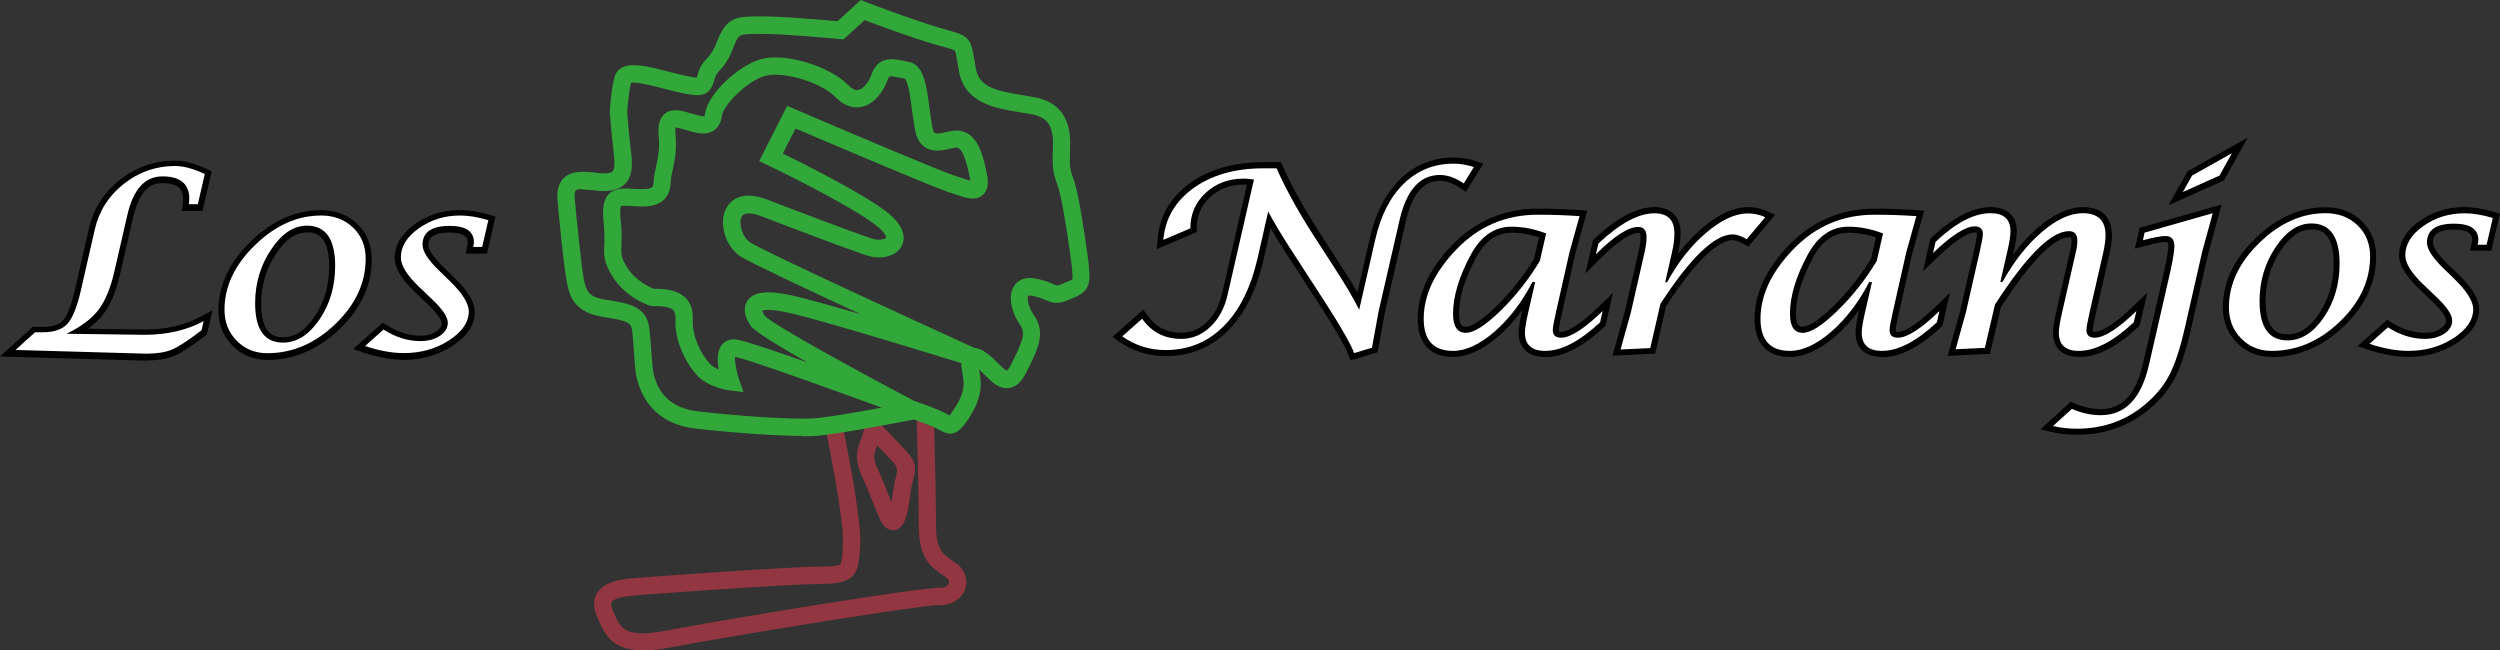 <svg xmlns="http://www.w3.org/2000/svg" id="Capa_2" viewBox="0 0 214.6 55.82"><rect x="0" y="0" width="214.6" height="55.82" fill="#333333" stroke="none"/><g id="Capa_1-2"><path d="M12.55,30.96l-12.55-.36,2.81-2.54h.89c.79,0,1.37-.19,1.7-.55.26-.28.64-.95,1.01-2.55l1.22-5.33c.38-1.69,1.28-3.1,2.66-4.19,1.38-1.09,2.97-1.65,4.73-1.65.81,0,1.74.25,2.77.74l.38.18-.79,3.4h-1.77l.08-.59c.02-.16.03-.28.03-.38,0-.7-.21-1.42-1.78-1.42-.46,0-1.85,0-2.52,2.96l-1.1,4.79c-.34,1.5-.83,2.68-1.46,3.51-.34.44-.77.86-1.3,1.24l4.85.07c1.82,0,3.45-.37,4.82-1.11l1.01-.54-.48,2.07-.15.11c-1.16.9-2.02,1.46-2.63,1.72-.63.27-1.43.4-2.44.4Z"></path><path d="M22.94,30.89c-1.19,0-2.19-.41-2.99-1.22-.79-.81-1.2-1.83-1.2-3.02,0-2.14.93-4.13,2.77-5.92,1.83-1.79,3.87-2.69,6.05-2.69,1.24,0,2.29.4,3.1,1.19.82.79,1.24,1.81,1.24,3.03,0,2.21-.93,4.23-2.77,5.99-1.83,1.76-3.92,2.65-6.2,2.65ZM26.35,19.95c-.97,0-1.83.59-2.65,1.82-.85,1.27-1.28,2.72-1.28,4.32,0,2.57,1.08,2.86,1.89,2.86,1.01,0,1.89-.57,2.69-1.76.83-1.23,1.26-2.68,1.26-4.32,0-2.62-1.08-2.93-1.9-2.93Z"></path><path d="M34.69,30.89c-1.07,0-2.25-.22-3.52-.64l-.85-.29,2.54-2.26.33.21c.95.6,1.92.91,2.89.91.55,0,1.02-.12,1.38-.37.4-.27.45-.52.45-.69,0-.12-.09-.6-1.19-1.64l-1.09-1.04c-1.18-1.13-1.75-2.08-1.75-2.92,0-1.12.59-2.11,1.76-2.94,1.11-.79,2.4-1.19,3.83-1.19.77,0,1.64.14,2.59.42l.47.14-.73,3.18h-1.82l.16-.8s.01-.06.01-.12c0-.27,0-.89-1.56-.89-1.81,0-1.81.77-1.81,1.1,0,.23.16.76,1.23,1.82l.98.94c1.19,1.16,1.76,2.13,1.76,2.96,0,1.11-.65,2.1-1.94,2.93-1.21.78-2.61,1.18-4.15,1.18Z"></path><path d="M1.31,30.06l1.7-1.54h.69c.95,0,1.64-.24,2.08-.72s.82-1.41,1.14-2.78l1.22-5.33c.36-1.58,1.19-2.88,2.48-3.9,1.29-1.02,2.76-1.54,4.41-1.54.73,0,1.58.23,2.55.69l-.6,2.59h-.77c.02-.18.04-.33.04-.45,0-1.29-.77-1.94-2.3-1.94s-2.52,1.12-3.03,3.36l-1.1,4.79c-.33,1.44-.78,2.54-1.37,3.31-.59.77-1.5,1.45-2.74,2.05l6.69.09c1.92,0,3.62-.39,5.08-1.17l-.18.78c-1.12.86-1.96,1.41-2.52,1.65-.56.24-1.31.36-2.23.36l-11.24-.32Z" fill="#fff"></path><path d="M22.94,30.32c-1.05,0-1.92-.36-2.62-1.07-.7-.71-1.05-1.6-1.05-2.66,0-2,.87-3.85,2.61-5.54,1.74-1.7,3.64-2.55,5.69-2.55,1.11,0,2.02.35,2.74,1.04.72.69,1.08,1.58,1.08,2.66,0,2.08-.87,3.95-2.61,5.62-1.74,1.67-3.69,2.5-5.84,2.5ZM24.3,29.41c1.18,0,2.22-.66,3.12-1.98s1.35-2.86,1.35-4.61c0-2.3-.81-3.45-2.42-3.45-1.14,0-2.17.68-3.08,2.05-.91,1.36-1.37,2.9-1.37,4.61,0,2.26.8,3.38,2.41,3.38Z" fill="#fff"></path><path d="M31.34,29.7l1.58-1.41c1.04.66,2.09.99,3.17.99.66,0,1.22-.15,1.67-.45.45-.3.68-.68.68-1.12,0-.49-.45-1.17-1.35-2.02l-1.09-1.04c-1.06-1.01-1.59-1.86-1.59-2.54,0-.94.51-1.78,1.54-2.51,1.03-.73,2.21-1.1,3.53-1.1.73,0,1.54.13,2.44.4l-.53,2.3h-.77l.04-.18c.02-.06.02-.14.02-.22,0-.94-.69-1.41-2.08-1.41-1.55,0-2.33.54-2.33,1.62,0,.55.46,1.28,1.39,2.19l.98.95c1.07,1.05,1.6,1.91,1.6,2.58,0,.93-.57,1.76-1.7,2.49-1.13.73-2.42,1.09-3.87,1.09-1.01,0-2.13-.2-3.35-.61Z" fill="#fff"></path><path d="M55.2,55.82c-2.48,0-3.22-1.17-3.82-2.58-.04-.1-.09-.21-.13-.31-.34-.76-.34-1.43-.02-1.99.41-.7,1.28-1.11,2.67-1.26,1.52-.16,14.1-1.04,16.65-1.05.35,0,1.41,0,1.58-.21.16-.19.19-.91.23-1.75.1-2.18-1.45-9.65-1.46-9.73l1.45-.3c.07.31,1.61,7.73,1.49,10.1-.12,2.51-.31,3.37-3.3,3.38-2.43,0-15.03.88-16.5,1.04-1.22.13-1.49.44-1.54.53-.1.17.02.48.09.65.05.11.1.22.14.34.53,1.24.9,2.14,4.52,1.44,4.44-.86,21.85-3.74,23.44-3.66.44.02.69-.19.76-.4.08-.23-.1-.4-.25-.51l-.03-.02c-1.24-.82-2.3-1.53-2.3-4.46,0-2.51-.18-9.04-.18-9.1l1.48-.04c0,.07.18,6.61.18,9.14,0,2.13.55,2.49,1.64,3.22l.03.02c.78.52,1.11,1.38.84,2.21-.29.9-1.19,1.47-2.24,1.42-1.27-.05-18.08,2.67-23.08,3.64-.93.18-1.7.26-2.36.26Z" fill="#923641"></path><path d="M76.64,45.5c-.14,0-.27-.03-.4-.09-.47-.21-.7-.74-1.34-2.36-.27-.67-.57-1.43-.9-2.15-.72-1.56-.41-2.35-.12-3.12.13-.33.25-.64.31-1.06l.21-1.45,1.05,1.03c.06.05,1.37,1.35,2.36,2.43.9.99.82,1.53.59,2.39-.08.31-.18.69-.25,1.24-.25,1.99-.5,2.73-1.04,3.03-.14.08-.3.12-.46.12ZM75.29,38.25s-.02.04-.02.06c-.25.65-.38.97.08,1.96.35.76.66,1.54.93,2.23.08.2.17.42.25.62.04-.25.09-.57.14-.95.08-.65.2-1.1.29-1.44q.15-.57-.25-1.01c-.45-.49-.97-1.04-1.41-1.48Z" fill="#923641"></path><path d="M68.89,37.42c-2.38,0-6.33-.3-9.24-.64-1.79-.21-4.1-1.1-4.95-4.14-.15-.51-.21-1.39-.28-2.4-.04-.63-.09-1.29-.16-1.86-.08-.68-.37-.82-2.19-1.13-.17-.03-.34-.06-.51-.09-2.4-.42-2.71-1.94-2.91-2.96v-.05c-.22-1.03-.63-5.07-.79-6.92-.08-.89.1-1.53.54-1.95.71-.69,1.83-.56,2.92-.43.87.1,1.17-.05,1.25-.13.04-.03.15-.13.17-.52.02-.42-.02-.74-.09-1.37-.07-.63-.19-1.58-.3-3.18v-.04s0-.04,0-.04c0-.07.09-1.79.4-2.94.43-1.57,2.55-1.02,4.6-.49.42.11.85.22,1.25.31.71.16,1.05.21,1.22.21.02-.07.05-.15.07-.23.02-.07.04-.14.06-.22.18-.58.46-.89.71-1.17.27-.3.56-.61.89-1.48.78-2.03,1.62-2.13,3.28-2.15h.4c1.59-.04,5.5.31,6.66.41l2-1.82.43.17s3.94,1.52,6.39,2.23c.24.07.45.13.63.18,1.72.48,1.99.66,2.27,2.39.04.26.09.56.16.92.3,1.59,1.7,1.9,3.96,2.27.38.06.77.13,1.15.2,3.16.63,3.02,3.44,2.97,4.64-.06,1.38.03,1.64.31,2.4.37,1,.86,4.03,1.2,6.54.32,2.4.25,3.02-1.2,3.62-.11.04-.22.09-.35.15-.99.44-1.45.31-2.07.04-.28-.12-.59-.25-1.15-.36-.24-.05-.32,0-.33,0-.1.13-.04.91.46,1.61,1.09,1.55.41,2.92-.63,4.98-.4.8-.87,1.23-1.45,1.32-.86.14-1.52-.52-2.1-1.11-.17-.17-.34-.33-.5-.48.02.17.05.33.08.47.22,1.27-.08,2.4-.99,3.78-.98,1.47-1.54,1.48-2.52.93l-.07-.04c-.47-.26-1.53-.65-2.08-.84-1.12.22-6.54,1.26-8.34,1.4-.33.03-.74.04-1.21.04ZM50,16.23c-.27,0-.48.03-.57.11-.07.06-.13.3-.09.76.16,1.82.58,5.84.76,6.76v.05c.2.93.32,1.54,1.72,1.79.17.03.34.06.5.08,1.65.27,3.2.53,3.42,2.42.07.61.12,1.28.17,1.93.06.85.12,1.74.23,2.1.19.67.77,2.72,3.7,3.07,3.42.41,8.31.75,10.16.6,1.89-.15,8.3-1.4,8.37-1.41l.19-.04.19.06c.18.06,1.76.6,2.51,1.02l.08.04c.05.03.11.06.16.09.08-.09.2-.25.4-.55.7-1.05.92-1.83.77-2.7-.17-1-.34-1.95.35-2.39.63-.41,1.35.07,1.59.23.37.24.69.56,1,.87.24.24.64.64.82.69.04-.03.17-.15.36-.52,1.12-2.24,1.24-2.76.74-3.46-.67-.96-1.06-2.39-.48-3.28.21-.33.74-.86,1.85-.64.72.14,1.15.32,1.46.46.38.17.41.18.88-.03.14-.06.27-.12.39-.16.16-.07.37-.15.41-.19.09-.21-.07-1.4-.13-1.85-.39-2.95-.86-5.51-1.12-6.21-.36-.96-.48-1.44-.41-2.99.08-1.78-.17-2.8-1.77-3.12-.36-.07-.73-.13-1.1-.19-2.08-.34-4.67-.77-5.18-3.46-.07-.38-.12-.7-.17-.96-.06-.36-.13-.78-.19-.86-.08-.08-.55-.21-1.01-.34-.19-.05-.41-.11-.65-.18-2.06-.59-4.99-1.69-6.09-2.1l-1.81,1.65-.33-.03c-.05,0-5.05-.48-6.82-.44h-.41c-1.45.02-1.46.05-1.91,1.21-.44,1.13-.86,1.6-1.18,1.95-.21.23-.3.34-.38.6l-.06.2c-.42,1.49-1.21,1.47-3.04,1.06-.42-.09-.87-.21-1.3-.32-.9-.23-2.37-.62-2.81-.49-.23.9-.31,2.25-.33,2.5.11,1.54.21,2.42.29,3.06.08.67.13,1.07.1,1.62-.03.69-.26,1.23-.69,1.59-.52.44-1.31.6-2.39.47-.31-.04-.77-.09-1.14-.09Z" fill="#32a73a"></path><path d="M78.16,35.91c-5.2-1.93-13.72-5.01-15.06-5.28-.05.35.09,1.2.33,1.9l.39,1.13-1.18-.15c-.19-.02-1.87-.26-2.84-1.32-.93-1.03-1.9-2.95-1.82-4.74.03-.61-.14-.78-.19-.83-.24-.24-.83-.36-1.75-.34h-.12s-.12-.03-.12-.03c-.08-.03-2.07-.67-3.22-2.51-.74-1.18-.75-1.79-.71-2.76.02-.45.04-1.01-.05-1.84-.11-1.09-.08-1.93.43-2.47.53-.55,1.3-.51,2.18-.46.14,0,.29.02.45.02.83.04,1.06-.12,1.11-.17.09-.09.12-.36.13-.61.02-.35.1-.73.19-1.12.16-.71.33-1.51.24-2.52-.07-.7-.07-1.56.5-2.04.59-.5,1.41-.28,1.95-.13.14.04.27.08.41.12.31.09.88.26,1.06.21.01-.02.04-.09.05-.21.24-1.73,2.86-4.1,4.72-4.66,2.02-.62,5.91.52,7.58,2.21.32.33.62.47.88.41.4-.09.88-.66,1.11-1.32.57-1.62,1.85-1.36,2.69-1.19.15.03.3.06.46.09,1.34.21,1.58,2.04,1.83,3.98.07.57.15,1.16.25,1.66.05.25.13.42.21.48.16.1.63,0,.97-.08.41-.09.83-.19,1.23-.11,1.46.28,1.92,1.98,2.27,3.7.06.31.25,1.27-.36,1.81-.62.54-1.48.24-2.24-.02-.2-.07-.38-.13-.55-.18-.99-.27-10.5-4.32-13.28-5.51l-1.09,2.15c1.8.88,6.65,3.31,8.8,4.92,1.86,1.4,1.67,2.49,1.4,3.02-.46.88-1.77,1.22-3.05.79-1.86-.63-5.86-2.14-8.99-3.35-.42-.16-1.43-.48-1.7.06-.27.55.05,1.75.74,2.19,1.27.81,13.64,6.5,20,9.4l-.53,1.38c-.13-.04-12.82-4-16.24-4.76-1.49-.33-2.04-.22-2.2-.16.02.08.08.24.22.45.7.75,8.08,4.8,13.12,7.45l-.6,1.35ZM56.25,24.79c.9,0,1.95.12,2.61.79.45.46.65,1.1.61,1.94-.06,1.3.69,2.86,1.43,3.67.2.22.49.39.79.52-.13-.76-.14-1.6.28-2.12.29-.36.73-.52,1.24-.45.63.08,3.21.95,6.1,1.97-2.51-1.42-4.56-2.68-4.88-3.16-.75-1.1-.49-1.81-.27-2.14.52-.77,1.72-.91,3.78-.46,1.2.27,3.46.9,5.93,1.62-4.69-2.18-9.45-4.42-10.28-4.94-1.3-.83-1.92-2.83-1.27-4.11.27-.54,1.17-1.7,3.56-.78,3.91,1.51,7.41,2.81,8.93,3.33.67.23,1.21.03,1.26-.07.02-.07-.1-.48-.98-1.14-2.49-1.88-9.16-5.07-9.23-5.1l-.69-.33,2.4-4.74.64.27c5.1,2.19,12.97,5.51,13.73,5.72.21.06.43.13.65.21.2.07.49.17.7.22,0-.08-.02-.18-.05-.31-.33-1.65-.68-2.45-1.09-2.53-.1-.02-.41.05-.62.1-.6.14-1.42.32-2.11-.12-.44-.28-.73-.77-.86-1.43-.11-.55-.19-1.17-.27-1.76-.11-.85-.31-2.43-.62-2.71-.17-.03-.33-.06-.49-.09-.86-.17-.86-.16-1,.23-.31.89-1.08,2.03-2.19,2.28-.54.12-1.38.08-2.26-.82-1.39-1.41-4.71-2.25-6.09-1.83-1.55.47-3.55,2.49-3.68,3.45-.08.58-.32,1-.71,1.25-.68.44-1.54.19-2.29-.04-.13-.04-.25-.07-.38-.11-.31-.09-.49-.12-.59-.13-.02.11-.04.32,0,.73.12,1.24-.1,2.24-.26,2.98-.08.35-.14.65-.15.88-.02.37-.05,1.07-.55,1.58-.46.47-1.17.66-2.24.61-.16,0-.32-.02-.46-.03-.41-.02-.91-.05-1.04.01,0,0-.12.22,0,1.28.1.93.07,1.58.05,2.05-.03.78-.04,1.07.49,1.92.73,1.16,1.95,1.71,2.31,1.85.03,0,.06,0,.1,0Z" fill="#32a73a"></path><path d="M115.93,30.96l-.17-.46c-.27-.74-1.1-2.19-2.46-4.29l-2.93-4.52c-.48-.74-.91-1.44-1.3-2.09l-.61,2.69c-.6,2.62-1.63,4.67-3.05,6.09-1.46,1.46-3.25,2.19-5.34,2.19-1.48,0-2.83-.43-4.03-1.27l-.54-.38,2.64-2.34.34.47c.72,1.02,1.67,1.51,2.93,1.51.82,0,1.52-.29,2.16-.89.65-.62,1.1-1.46,1.34-2.5l2.13-9.32c-.11,0-.18-.01-.23-.01-1.18,0-2.14.35-2.93,1.08-.77.72-1.15,1.59-1.15,2.66v.34l-3.43,1.46.07-.86c.17-1.99,1.12-3.61,2.81-4.82,1.65-1.18,3.77-1.78,6.28-1.78h1.49l.14.31c.81,1.8,1.89,3.75,3.21,5.79l1.52,2.35c.68,1.03,1.25,1.95,1.7,2.74l1.07-4.67c.49-2.16,1.37-3.87,2.61-5.07,1.27-1.23,2.82-1.85,4.61-1.85.64,0,1.29.11,1.9.32l.61.21-1.49,2.42-.45-.31c-.62-.42-1.21-.64-1.75-.64-1.46,0-2.43,1.15-2.96,3.51l-1.8,7.84-.62,3.37-2.31.69Z"></path><path d="M132.62,30.64c-1.44,0-2.26-.76-2.26-2.09,0-.39.1-1.01.3-1.89v-.05c-.61.86-1.29,1.61-2.03,2.25-1.36,1.18-2.67,1.78-3.9,1.78-1.96,0-3.04-1.16-3.04-3.27s.98-4.27,2.92-6.29c2.01-2.1,4.5-3.17,7.39-3.17,1.15,0,2.36.04,3.61.13l.64.04-1.03,3.7-1.15,5.12c-.24,1.04-.26,1.36-.26,1.45,0,.07.01.11.02.12,0,0,.05.02.17.02.37,0,1.28-.28,3.21-2.14l1.24-1.2-.63,2.81-.12.11c-1.87,1.74-3.53,2.59-5.07,2.59ZM129.74,19.98c-1.26,0-2.25.69-3.03,2.12-.97,1.8-1.47,3.43-1.47,4.84,0,1.11.39,1.11.58,1.11.31,0,1.05-.23,2.6-1.73,1.23-1.2,2.33-2.58,3.27-4.12l.42-1.83c-.8-.26-1.59-.4-2.37-.4Z"></path><path d="M138.42,30.54l1.08-3.9,1.16-5.06c.11-.47.17-.88.17-1.22,0-.37-.08-.37-.2-.37-.39,0-1.34.29-3.26,2.2l-1.28,1.28.66-2.85.11-.11c1.96-1.84,3.65-2.73,5.16-2.73,1.43,0,2.24.82,2.24,2.24,0,.54-.08,1.14-.23,1.79.64-.85,1.35-1.61,2.11-2.25,1.39-1.18,2.7-1.78,3.9-1.78.64,0,1.22.13,1.73.38l.6.29-2.3,2.72-.38-.22c-.48-.28-.78-.34-.94-.34-.93,0-2.68.98-5.73,5.65l-.94,4.09-3.65.18Z"></path><path d="M161.54,30.64c-1.44,0-2.26-.76-2.26-2.09,0-.39.1-1.01.3-1.89v-.05c-.61.86-1.29,1.61-2.03,2.25-1.36,1.18-2.67,1.78-3.9,1.78-1.96,0-3.04-1.16-3.04-3.27s.98-4.27,2.92-6.29c2.01-2.1,4.5-3.17,7.39-3.17,1.15,0,2.36.04,3.61.13l.64.04-1.03,3.7-1.15,5.12c-.24,1.04-.26,1.36-.26,1.45,0,.07.01.11.02.12,0,0,.05.02.17.02.37,0,1.28-.28,3.21-2.14l1.24-1.2-.63,2.82-.12.11c-1.87,1.74-3.53,2.59-5.07,2.59ZM158.66,19.98c-1.26,0-2.25.69-3.03,2.12-.97,1.8-1.47,3.43-1.47,4.84,0,1.11.39,1.11.58,1.11.31,0,1.05-.23,2.6-1.73,1.23-1.2,2.33-2.58,3.27-4.12l.42-1.83c-.8-.26-1.59-.4-2.37-.4Z"></path><path d="M178.47,30.64c-1.43,0-2.24-.76-2.24-2.09,0-.39.1-1.01.3-1.88l1.16-5.1c.09-.36.13-.66.13-.88,0-.32-.06-.32-.2-.32-.91,0-2.66,1.04-5.86,5.99l-.94,4.01-3.63.18,1.08-3.9,1.17-5.12c.23-.99.26-1.33.26-1.45,0-.06,0-.1-.01-.11,0,0-.05-.02-.17-.02-.36,0-1.26.28-3.21,2.14l-1.24,1.19.63-2.79.12-.11c1.83-1.72,3.53-2.6,5.06-2.6,1.43,0,2.24.76,2.24,2.08,0,.39-.09,1.01-.29,1.88l-.03.13c.67-.91,1.39-1.69,2.16-2.35,1.35-1.16,2.64-1.74,3.85-1.74,1.6,0,2.48.86,2.48,2.41,0,.45-.07.98-.22,1.62l-1.16,5.08c-.24,1.04-.26,1.36-.26,1.45,0,.07.01.11.02.12,0,0,.05.02.17.02.37,0,1.28-.28,3.22-2.14l1.27-1.22-.67,2.83-.11.11c-1.83,1.72-3.53,2.59-5.06,2.59Z"></path><path d="M178.28,37.32c-.75,0-1.48-.08-2.17-.24l-.96-.23,2.6-2.36.31.13c.76.33,1.53.5,2.28.5,1.83,0,3.02-1.28,3.62-3.93l1.86-8.13c.26-1.22.31-1.73.31-1.94,0-.35-.08-.35-.25-.35-.22,0-.71.06-1.79.35l-.83.22.4-1.78,7.04-2-1.15,4.22-1.47,6.43c-.44,1.91-.9,3.31-1.42,4.3-.53.99-1.3,1.91-2.31,2.73-1.71,1.38-3.75,2.08-6.06,2.08ZM186.14,17.62l1.65-2.92,5.15-2.88-2.04,3.67-4.76,2.13Z"></path><path d="M195,30.64c-1.19,0-2.19-.41-2.99-1.22-.79-.81-1.2-1.83-1.2-3.02,0-2.14.93-4.13,2.77-5.92,1.83-1.79,3.87-2.69,6.05-2.69,1.24,0,2.29.4,3.1,1.19.82.79,1.24,1.81,1.24,3.03,0,2.21-.93,4.23-2.77,5.99-1.83,1.76-3.92,2.65-6.2,2.65ZM198.41,19.7c-.97,0-1.83.59-2.65,1.82-.85,1.27-1.28,2.72-1.28,4.32,0,2.57,1.08,2.86,1.89,2.86,1.01,0,1.89-.57,2.69-1.76.83-1.23,1.26-2.68,1.26-4.32,0-2.62-1.08-2.93-1.9-2.93Z"></path><path d="M206.75,30.64c-1.07,0-2.25-.22-3.52-.64l-.85-.29,2.54-2.26.33.21c.95.6,1.92.91,2.89.91.55,0,1.02-.12,1.38-.37.4-.27.45-.52.45-.69,0-.12-.09-.6-1.19-1.64l-1.09-1.04c-1.18-1.13-1.75-2.08-1.75-2.92,0-1.12.59-2.11,1.76-2.94,1.11-.79,2.4-1.19,3.83-1.19.77,0,1.64.14,2.59.42l.47.14-.73,3.18h-1.82l.16-.8s.01-.06.01-.12c0-.27,0-.89-1.56-.89-1.81,0-1.81.77-1.81,1.1,0,.23.16.76,1.23,1.82l.98.94c1.19,1.16,1.76,2.13,1.76,2.96,0,1.11-.65,2.1-1.94,2.93-1.21.78-2.61,1.18-4.15,1.18Z"></path><path d="M96.33,28.88l1.71-1.52c.81,1.15,1.93,1.73,3.35,1.73.95,0,1.79-.35,2.51-1.04.73-.69,1.22-1.61,1.48-2.76l2.26-9.88c-.41-.06-.69-.08-.86-.08-1.31,0-2.4.41-3.28,1.22-.88.82-1.32,1.83-1.32,3.05l-2.32.99c.16-1.84,1.03-3.32,2.6-4.45,1.57-1.12,3.56-1.69,5.97-1.69h1.15c.82,1.83,1.9,3.79,3.24,5.86l1.52,2.35c1.06,1.62,1.84,2.93,2.33,3.93l1.38-6.02c.47-2.08,1.29-3.68,2.47-4.82,1.17-1.13,2.59-1.7,4.25-1.7.59,0,1.17.1,1.74.29l-.86,1.41c-.71-.49-1.39-.73-2.05-.73-1.72,0-2.88,1.31-3.47,3.91l-1.8,7.84-.56,3.08-1.53.46c-.29-.78-1.13-2.25-2.51-4.39l-2.93-4.52c-.78-1.21-1.43-2.29-1.94-3.24l-.91,4.01c-.58,2.53-1.55,4.48-2.92,5.84-1.36,1.36-3.02,2.04-4.97,2.04-1.37,0-2.62-.39-3.74-1.18Z" fill="#fff"></path><path d="M131.76,24.21h-.22c-.9,1.74-1.99,3.16-3.25,4.26-1.27,1.1-2.46,1.65-3.56,1.65-1.68,0-2.52-.92-2.52-2.75,0-2.02.93-4,2.78-5.93,1.92-2.01,4.25-3.01,7.02-3.01,1.14,0,2.33.04,3.58.12l-.86,3.08-1.16,5.14c-.18.81-.28,1.33-.28,1.56,0,.44.24.66.71.66.8,0,1.99-.76,3.57-2.29l-.22.97c-1.75,1.63-3.32,2.45-4.71,2.45-1.16,0-1.74-.52-1.74-1.57,0-.35.1-.94.29-1.77l.59-2.57ZM132.72,20.04c-1.01-.39-2-.58-2.98-.58-1.45,0-2.61.8-3.48,2.39-1.02,1.89-1.53,3.59-1.53,5.09,0,1.09.37,1.63,1.1,1.63.69,0,1.67-.63,2.96-1.88,1.29-1.25,2.42-2.68,3.39-4.29l.54-2.36Z" fill="#fff"></path><path d="M139.11,29.99l.89-3.2,1.16-5.09c.12-.51.18-.96.18-1.33,0-.6-.24-.89-.72-.89-.85,0-2.06.78-3.63,2.35l.22-.93c1.84-1.73,3.44-2.59,4.8-2.59,1.15,0,1.72.57,1.72,1.72,0,.51-.07,1.07-.22,1.69l-.57,2.51h.16c.95-1.74,2.07-3.16,3.37-4.26,1.3-1.1,2.48-1.65,3.56-1.65.56,0,1.06.11,1.5.33l-1.59,1.88c-.47-.27-.87-.41-1.2-.41-1.56,0-3.63,1.99-6.21,5.96l-.87,3.8-2.54.12Z" fill="#fff"></path><path d="M160.67,24.21h-.22c-.9,1.74-1.99,3.16-3.25,4.26-1.27,1.1-2.46,1.65-3.56,1.65-1.68,0-2.52-.92-2.52-2.75,0-2.02.93-4,2.78-5.93,1.92-2.01,4.25-3.01,7.02-3.01,1.14,0,2.33.04,3.58.12l-.86,3.08-1.16,5.14c-.18.81-.28,1.33-.28,1.56,0,.44.24.66.71.66.8,0,1.99-.76,3.57-2.29l-.22.97c-1.75,1.63-3.32,2.45-4.71,2.45-1.16,0-1.74-.52-1.74-1.57,0-.35.1-.94.29-1.77l.59-2.57ZM161.64,20.04c-1.01-.39-2-.58-2.98-.58-1.45,0-2.61.8-3.48,2.39-1.02,1.89-1.53,3.59-1.53,5.09,0,1.09.37,1.63,1.1,1.63.69,0,1.67-.63,2.96-1.88,1.29-1.25,2.42-2.68,3.39-4.29l.54-2.36Z" fill="#fff"></path><path d="M167.87,29.99l.89-3.21,1.17-5.14c.18-.8.28-1.32.28-1.56,0-.43-.24-.65-.71-.65-.78,0-1.97.76-3.57,2.29l.22-.96c1.74-1.64,3.31-2.46,4.71-2.46,1.15,0,1.72.52,1.72,1.56,0,.35-.09.94-.28,1.77l-.59,2.57h.18c1-1.78,2.12-3.21,3.38-4.28,1.26-1.08,2.43-1.62,3.51-1.62,1.31,0,1.96.63,1.96,1.89,0,.41-.07.91-.2,1.5l-1.16,5.08c-.18.81-.28,1.33-.28,1.56,0,.44.24.66.71.66.8,0,1.99-.76,3.58-2.29l-.23.97c-1.74,1.63-3.31,2.45-4.71,2.45-1.15,0-1.72-.52-1.72-1.57,0-.35.1-.94.29-1.77l1.16-5.1c.1-.4.14-.73.14-1,0-.56-.24-.84-.72-.84-1.52,0-3.64,2.1-6.35,6.3l-.87,3.72-2.53.12Z" fill="#fff"></path><path d="M176.23,36.57l1.62-1.47c.83.36,1.66.54,2.49.54,2.09,0,3.47-1.44,4.13-4.33l1.86-8.13c.22-1.03.32-1.71.32-2.05,0-.58-.26-.87-.77-.87-.37,0-1.01.12-1.93.36l.14-.65,5.85-1.67-.91,3.33-1.47,6.46c-.42,1.85-.88,3.24-1.38,4.17-.49.93-1.22,1.79-2.18,2.57-1.62,1.31-3.53,1.97-5.73,1.97-.72,0-1.4-.08-2.05-.23ZM187.37,16.49l.8-1.42,3.42-1.92-1.07,1.92-3.16,1.42Z" fill="#fff"></path><path d="M195,30.12c-1.05,0-1.92-.36-2.62-1.07-.7-.71-1.05-1.6-1.05-2.66,0-2,.87-3.85,2.61-5.54,1.74-1.7,3.64-2.55,5.69-2.55,1.11,0,2.02.35,2.74,1.04.72.69,1.08,1.58,1.08,2.66,0,2.08-.87,3.95-2.61,5.62-1.74,1.67-3.69,2.5-5.84,2.5ZM196.36,29.22c1.18,0,2.22-.66,3.12-1.98s1.35-2.86,1.35-4.61c0-2.3-.81-3.45-2.42-3.45-1.14,0-2.17.68-3.08,2.05-.91,1.36-1.37,2.9-1.37,4.61,0,2.26.8,3.38,2.41,3.38Z" fill="#fff"></path><path d="M203.4,29.51l1.58-1.41c1.04.66,2.09.99,3.17.99.66,0,1.22-.15,1.67-.45s.68-.68.68-1.12c0-.49-.45-1.17-1.35-2.02l-1.09-1.04c-1.06-1.01-1.59-1.86-1.59-2.54,0-.94.51-1.78,1.54-2.51,1.03-.73,2.21-1.1,3.53-1.1.73,0,1.54.13,2.44.4l-.53,2.3h-.77l.04-.18c.02-.06.02-.14.02-.22,0-.94-.69-1.41-2.08-1.41-1.55,0-2.33.54-2.33,1.62,0,.55.46,1.28,1.39,2.19l.98.95c1.07,1.05,1.6,1.91,1.6,2.58,0,.93-.57,1.76-1.7,2.49-1.13.73-2.42,1.09-3.87,1.09-1.01,0-2.13-.2-3.35-.61Z" fill="#fff"></path></g></svg>